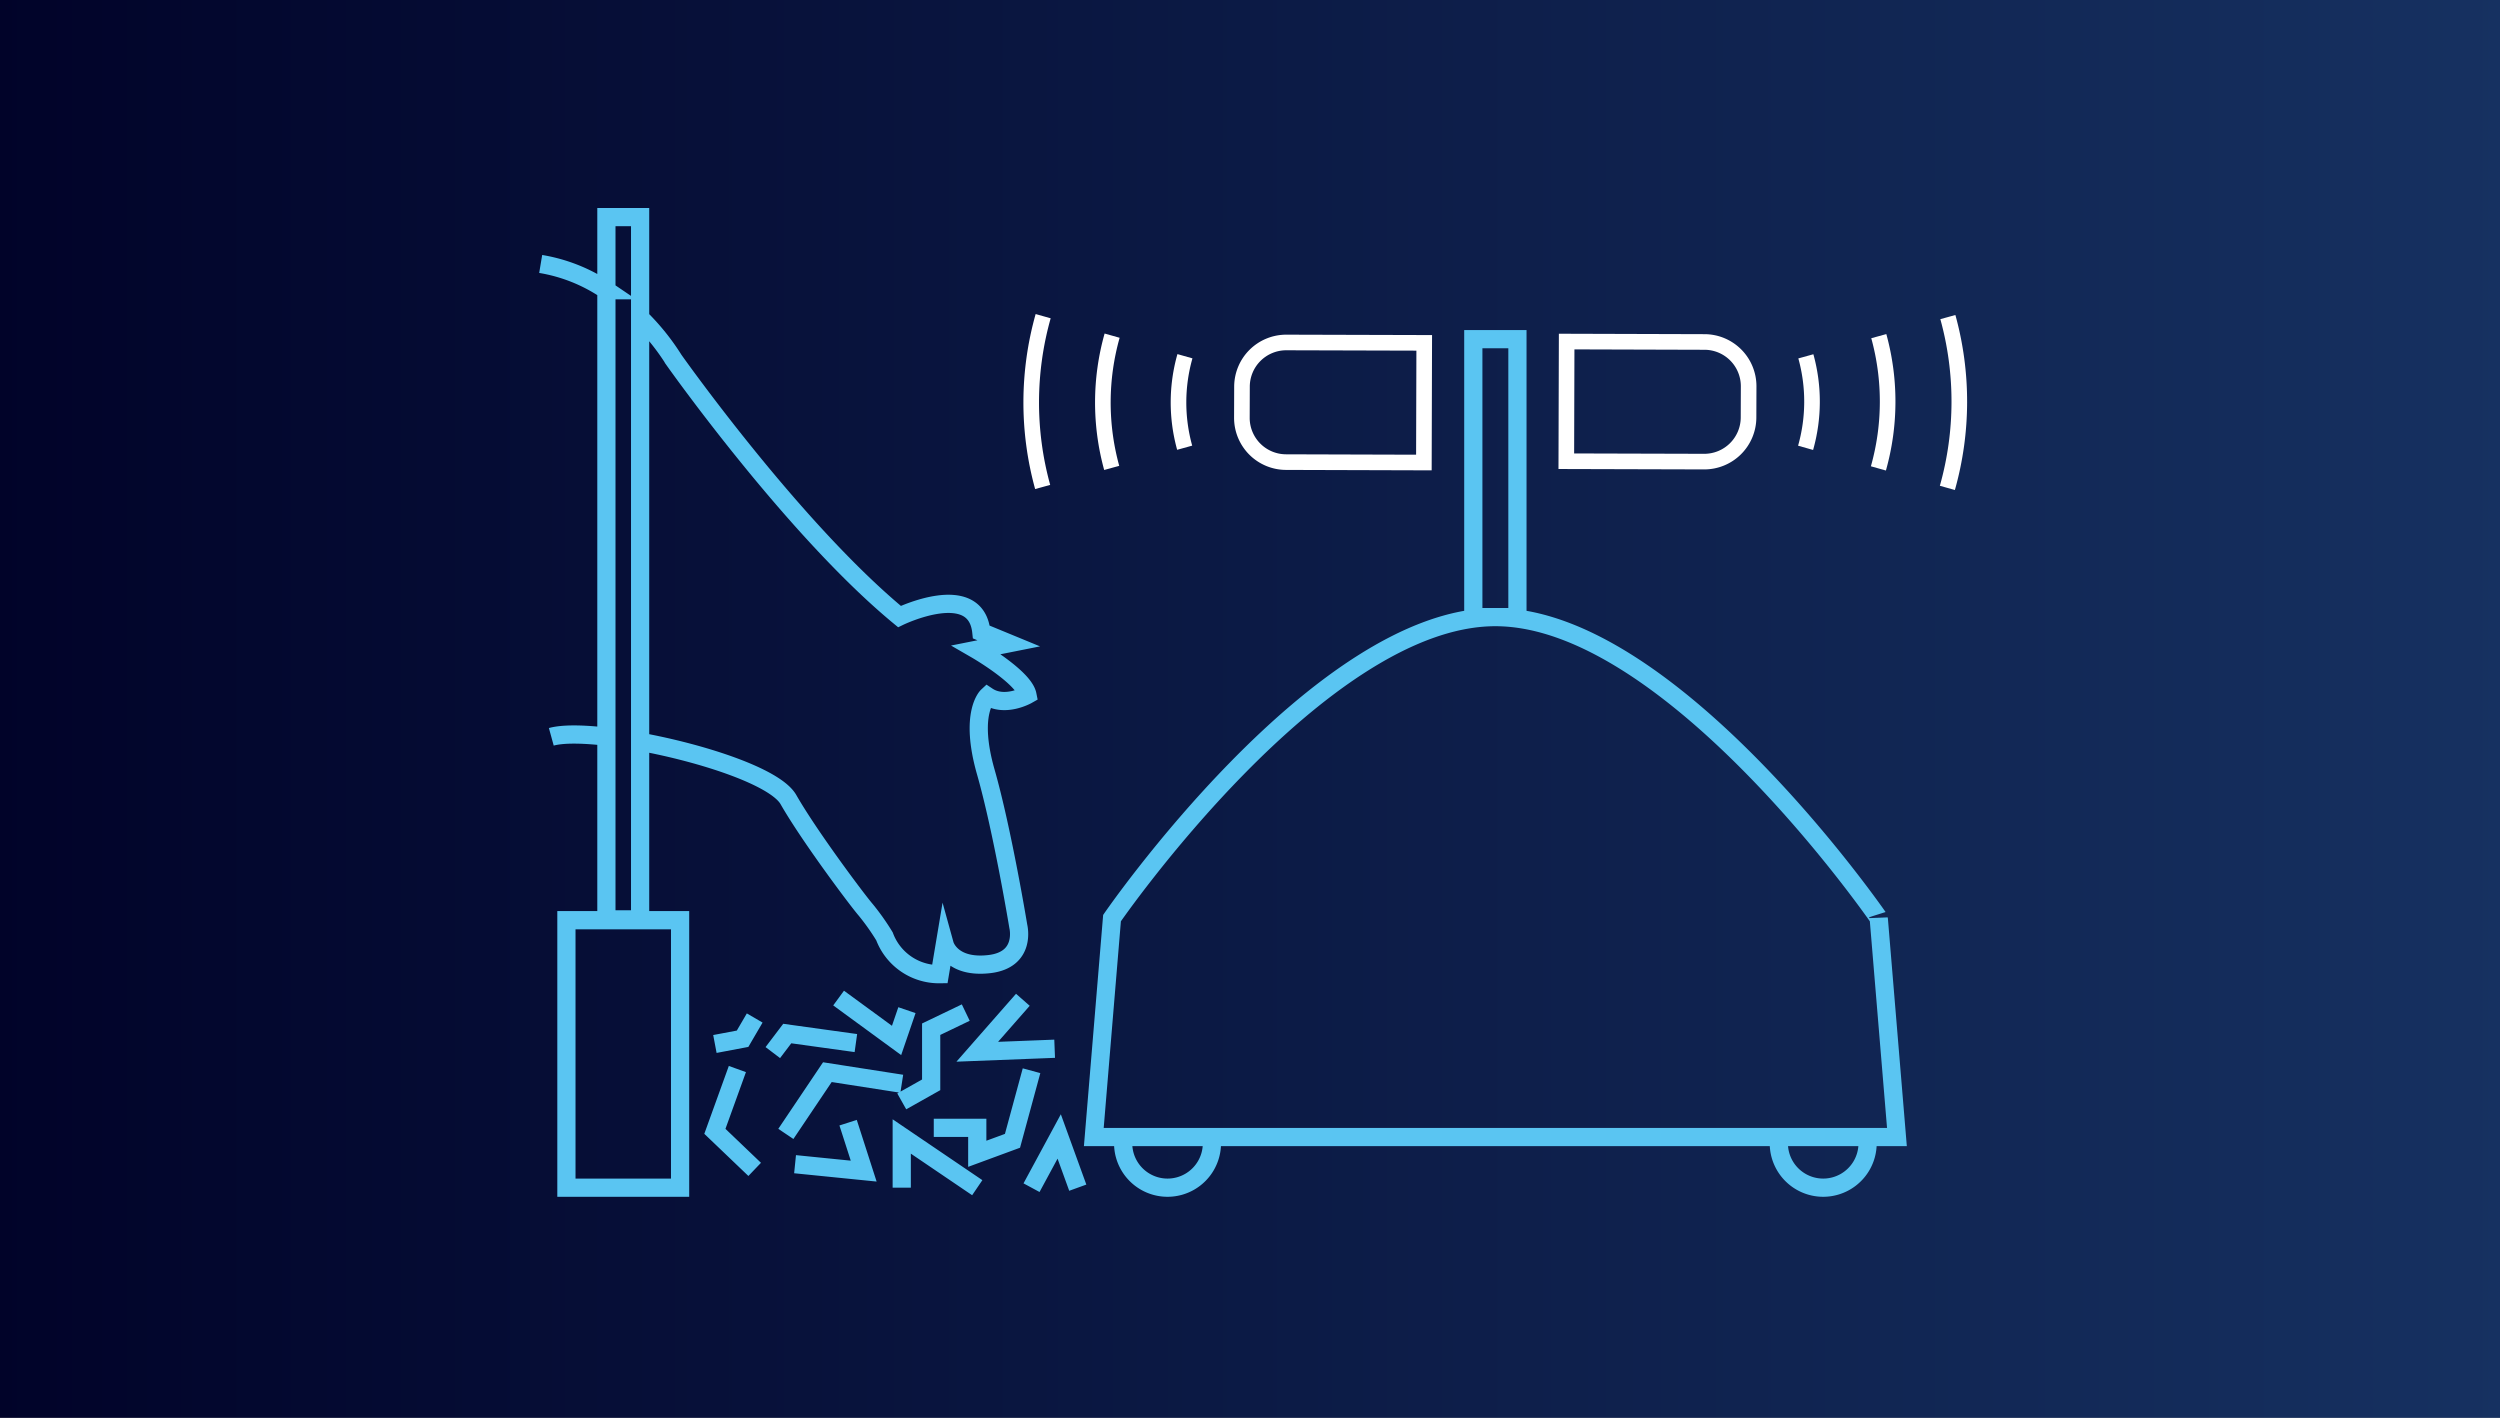 <svg xmlns="http://www.w3.org/2000/svg" xmlns:xlink="http://www.w3.org/1999/xlink" width="961" height="545" viewBox="0 0 961 545">
  <rect x="0" y="0" width="961" height="545" fill="#808080" stroke="none"/>
  <defs>
    <linearGradient id="linear-gradient" y1="0.489" x2="1" y2="0.489" gradientUnits="objectBoundingBox">
      <stop offset="0" stop-color="#010329"/>
      <stop offset="1" stop-color="#163161"/>
    </linearGradient>
  </defs>
  <g id="Gruppe_144" data-name="Gruppe 144" transform="translate(-3083 -50)">
    <rect id="Rechteck_4" data-name="Rechteck 4" width="961" height="545" transform="translate(3083 50)" fill="url(#linear-gradient)"/>
    <g id="_x30_3" transform="translate(3275.54 6.885)">
      <g id="Gruppe_27" data-name="Gruppe 27">
        <path id="Pfad_106" data-name="Pfad 106" d="M284.84,203.71l.04-12a17.018,17.018,0,0,1,17.05-16.95l53,.15-.13,46-53-.16A17.011,17.011,0,0,1,284.84,203.71Z" fill="none" stroke="#fff" stroke-miterlimit="10" stroke-width="6"/>
        <path id="Pfad_107" data-name="Pfad 107" d="M208.45,164.65a122.137,122.137,0,0,0-.19,65.66" fill="none" stroke="#fff" stroke-miterlimit="10" stroke-width="6"/>
        <path id="Pfad_108" data-name="Pfad 108" d="M234.96,172.14a94.582,94.582,0,0,0-.16,50.84" fill="none" stroke="#fff" stroke-miterlimit="10" stroke-width="6"/>
        <path id="Pfad_109" data-name="Pfad 109" d="M262.95,180.05a65.1,65.1,0,0,0-.1,35.17" fill="none" stroke="#fff" stroke-miterlimit="10" stroke-width="6"/>
      </g>
      <g id="Gruppe_28" data-name="Gruppe 28">
        <path id="Pfad_110" data-name="Pfad 110" d="M479.64,191.61l-.04,12a17.018,17.018,0,0,1-17.05,16.95l-53-.15.13-46,53,.16A17.011,17.011,0,0,1,479.64,191.61Z" fill="none" stroke="#fff" stroke-miterlimit="10" stroke-width="6"/>
        <path id="Pfad_111" data-name="Pfad 111" d="M556.03,230.66a122.137,122.137,0,0,0,.19-65.66" fill="none" stroke="#fff" stroke-miterlimit="10" stroke-width="6"/>
        <path id="Pfad_112" data-name="Pfad 112" d="M529.52,223.17a94.713,94.713,0,0,0,.15-50.84" fill="none" stroke="#fff" stroke-miterlimit="10" stroke-width="6"/>
        <path id="Pfad_113" data-name="Pfad 113" d="M501.53,215.26a65.1,65.1,0,0,0,.1-35.17" fill="none" stroke="#fff" stroke-miterlimit="10" stroke-width="6"/>
      </g>
      <path id="Pfad_114" data-name="Pfad 114" d="M525.36,482.6a17.06,17.06,0,1,1-34.12,0m-252.04,0a17.06,17.06,0,0,0,34.12,0m-45.4-2.41H536.64l-7-84.15S449.96,280.33,382.28,280.33,234.92,396.04,234.92,396.04ZM373.8,280.33h16.96V173.5H373.8ZM40.56,396.51H53.52V126.57H40.56ZM25.19,499.66h43.7V396.84H25.19V499.66ZM154.1,459.71l-28.6-4.46-15.96,23.74m69.16-46.64-13.3,6.39v21.38l-11.31,6.36m12.31,10.17h16.72v9.98l13.54-4.99,7.32-26.94m-90.9,35.93,26.38,2.66-5.99-18.62M90.91,454.05,82.26,478l15.3,14.63m38.9-48.56-26.38-3.66-5.55,7.32m25.29-20.96,22.28,16.29,3.99-11.64m27.03,68.24-29.03-19.69v19.69m67.67,0-7.14-19.69-10.64,19.69m-3.33-72.23-17.53,19.98,29.75-1.16m-130.6-1.83,10.64-2.01,4.66-7.98m-57-279.75a63.673,63.673,0,0,0-25.27-10.1M53.53,328.24c24.27,4.45,52.05,13.56,57.01,22.25,7.93,13.88,26.39,38.55,29.73,42.4a90.521,90.521,0,0,1,7.19,10.17,22.367,22.367,0,0,0,21.27,14.53l1.89-11.3s2.5,9.05,17,7.44,11.28-14.5,11.28-14.5-6.06-36.81-12.5-59.37.63-29.13.63-29.13c6.69,4.46,15.37-.49,15.37-.49-1.36-6.82-19.58-17.36-19.58-17.36l12.4-2.47-10.53-4.34c-2.1-20.2-31.48-5.96-31.48-5.96-40.89-33.73-86.73-98.69-86.73-98.69a88.055,88.055,0,0,0-12.1-15.24m-35,160.17c4.21-1.16,11.37-1.12,19.91-.21" fill="none" stroke="#5ac5f2" stroke-miterlimit="10" stroke-width="7"/>
    </g>
  </g>
</svg>
